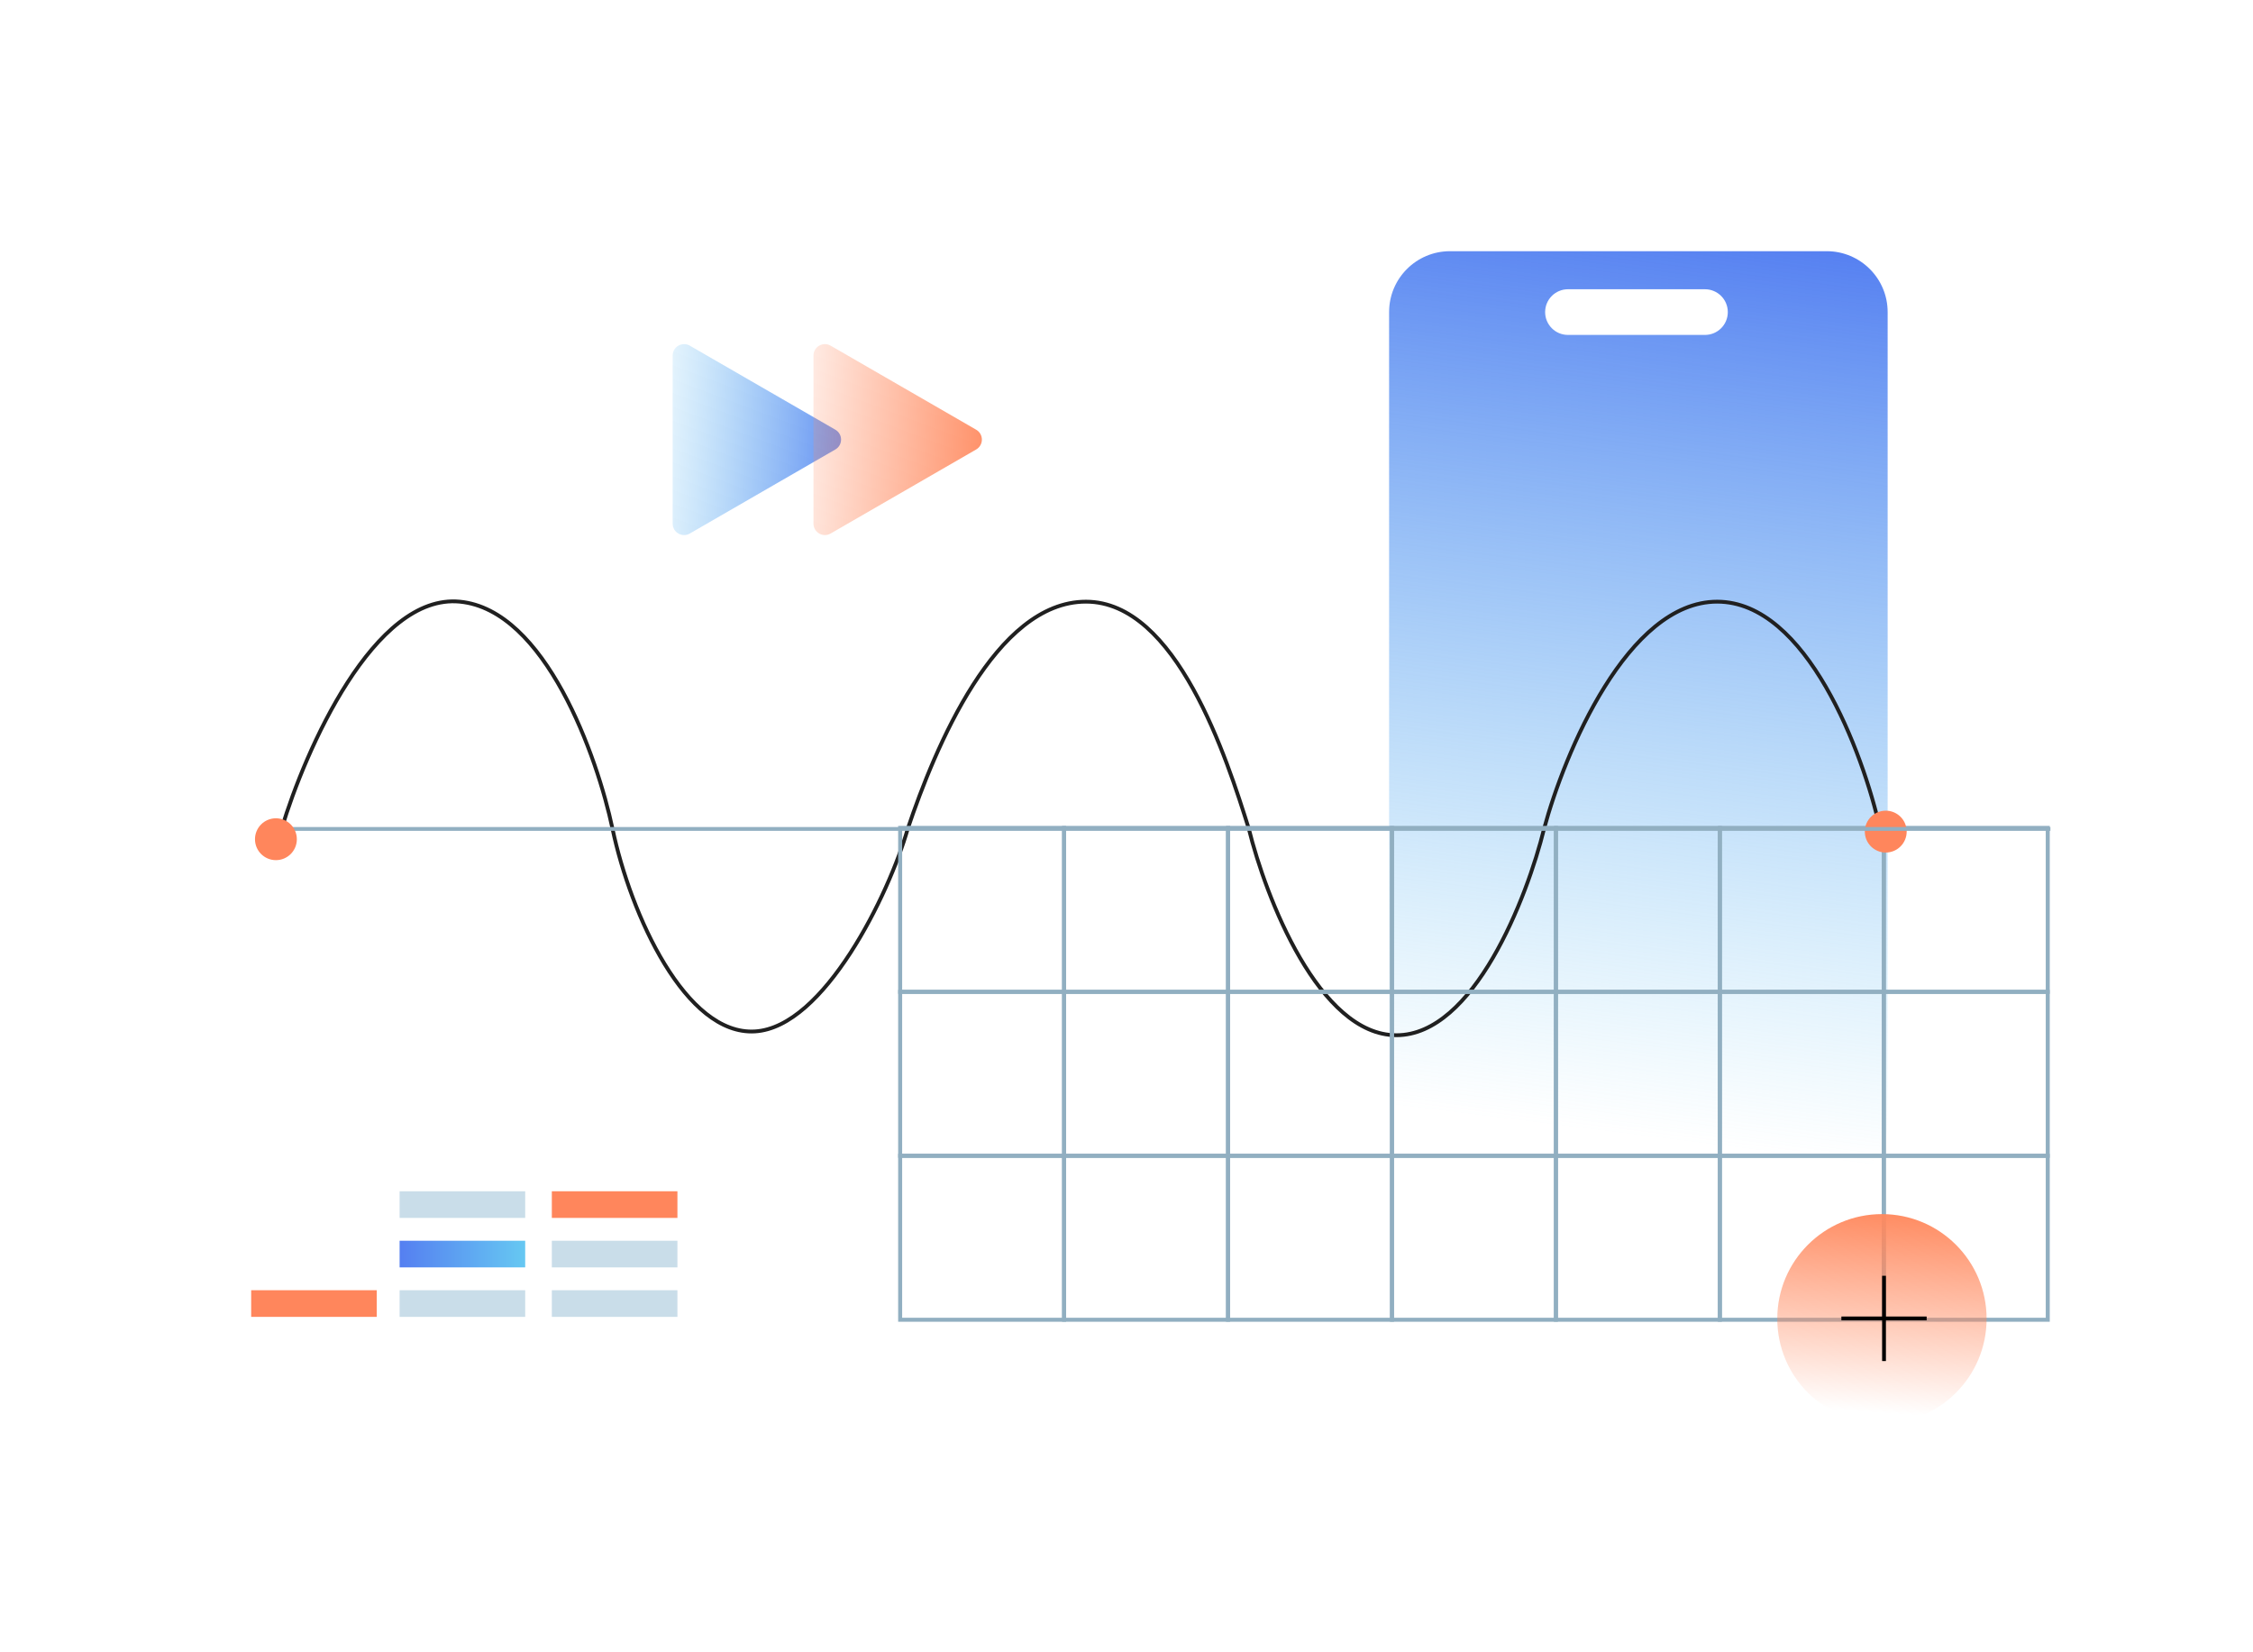 <svg width="592" height="434" viewBox="0 0 592 434" fill="none" xmlns="http://www.w3.org/2000/svg">
<path d="M480 66C488.837 66 496 73.163 496 82V295C496 303.837 488.837 311 480 311H381C372.163 311 365 303.837 365 295V82C365 73.163 372.163 66 381 66H480ZM412 76C408.686 76 406 78.686 406 82C406 85.314 408.686 88 412 88H448C451.314 88 454 85.314 454 82C454 78.686 451.314 76 448 76H412Z" fill="url(#paint0_linear_13693_60173)"/>
<path d="M219.5 112.902C221.5 114.057 221.5 116.943 219.5 118.098L181.25 140.182C179.25 141.336 176.75 139.893 176.75 137.584L176.75 93.416C176.75 91.107 179.25 89.664 181.25 90.818L219.5 112.902Z" fill="url(#paint1_linear_13693_60173)"/>
<path d="M256.5 112.902C258.5 114.057 258.5 116.943 256.5 118.098L218.25 140.182C216.25 141.336 213.75 139.893 213.75 137.584L213.75 93.416C213.75 91.107 216.25 89.664 218.25 90.818L256.5 112.902Z" fill="url(#paint2_linear_13693_60173)"/>
<path d="M74 217.754C80.242 196.96 98.344 155.913 120.815 158.083C143.287 160.253 156.93 198.768 160.943 217.754C165.744 240.473 180.188 272.084 198.379 270.999C216.57 269.914 233.618 234.932 238.522 217.754C245.656 196.508 261.555 158.083 285.338 158.083C309.12 158.083 322.344 199.22 328.14 217.754C332.599 235.836 346.599 272 366.93 272C387.261 272 401.261 235.836 405.72 217.754C411.07 197.864 427.656 158.083 451.197 158.083C474.739 158.083 489.541 197.864 494 217.754" stroke="#202020"/>
<rect x="236.525" y="217.525" width="43.078" height="43.078" stroke="#91AFC1" stroke-width="1.051"/>
<rect x="279.603" y="217.525" width="43.078" height="43.078" stroke="#91AFC1" stroke-width="1.051"/>
<rect x="322.681" y="217.525" width="43.078" height="43.078" stroke="#91AFC1" stroke-width="1.051"/>
<rect x="365.759" y="217.525" width="43.078" height="43.078" stroke="#91AFC1" stroke-width="1.051"/>
<rect x="408.836" y="217.525" width="43.078" height="43.078" stroke="#91AFC1" stroke-width="1.051"/>
<rect x="451.914" y="217.525" width="43.078" height="43.078" stroke="#91AFC1" stroke-width="1.051"/>
<rect x="494.992" y="217.525" width="43.078" height="43.078" stroke="#91AFC1" stroke-width="1.051"/>
<rect x="236.525" y="260.603" width="43.078" height="43.078" stroke="#91AFC1" stroke-width="1.051"/>
<rect x="279.603" y="260.603" width="43.078" height="43.078" stroke="#91AFC1" stroke-width="1.051"/>
<rect x="322.681" y="260.603" width="43.078" height="43.078" stroke="#91AFC1" stroke-width="1.051"/>
<rect x="365.759" y="260.603" width="43.078" height="43.078" stroke="#91AFC1" stroke-width="1.051"/>
<rect x="408.836" y="260.603" width="43.078" height="43.078" stroke="#91AFC1" stroke-width="1.051"/>
<rect x="451.914" y="260.603" width="43.078" height="43.078" stroke="#91AFC1" stroke-width="1.051"/>
<rect x="494.992" y="260.603" width="43.078" height="43.078" stroke="#91AFC1" stroke-width="1.051"/>
<rect x="236.525" y="303.681" width="43.078" height="43.078" stroke="#91AFC1" stroke-width="1.051"/>
<rect x="279.603" y="303.681" width="43.078" height="43.078" stroke="#91AFC1" stroke-width="1.051"/>
<rect x="322.681" y="303.681" width="43.078" height="43.078" stroke="#91AFC1" stroke-width="1.051"/>
<rect x="365.759" y="303.681" width="43.078" height="43.078" stroke="#91AFC1" stroke-width="1.051"/>
<rect x="408.836" y="303.681" width="43.078" height="43.078" stroke="#91AFC1" stroke-width="1.051"/>
<rect x="451.914" y="303.681" width="43.078" height="43.078" stroke="#91AFC1" stroke-width="1.051"/>
<rect x="494.992" y="303.681" width="43.078" height="43.078" stroke="#91AFC1" stroke-width="1.051"/>
<circle cx="495.5" cy="218.5" r="5.5" fill="#FF865C"/>
<path d="M74 217.799H538.771" stroke="#91AFC1"/>
<circle cx="494.5" cy="346.5" r="27.5" fill="url(#paint3_linear_13693_60173)"/>
<path d="M495.045 335.207V357.611" stroke="black"/>
<path d="M506.248 346.409L483.843 346.409" stroke="black"/>
<circle cx="72.5" cy="220.5" r="5.5" fill="#FF865C"/>
<rect x="66" y="339" width="33" height="7" fill="#FF865C"/>
<rect x="105" y="339" width="33" height="7" fill="#C9DDE9"/>
<rect x="105" y="313" width="33" height="7" fill="#C9DDE9"/>
<rect x="105" y="326" width="33" height="7" fill="url(#paint4_linear_13693_60173)"/>
<rect x="145" y="339" width="33" height="7" fill="#C9DDE9"/>
<rect x="145" y="313" width="33" height="7" fill="#FF865C"/>
<rect x="145" y="326" width="33" height="7" fill="#C9DDE9"/>
<defs>
<linearGradient id="paint0_linear_13693_60173" x1="496.587" y1="66.166" x2="466.985" y2="303.189" gradientUnits="userSpaceOnUse">
<stop stop-color="#557FF1"/>
<stop offset="1" stop-color="#66C8F2" stop-opacity="0"/>
</linearGradient>
<linearGradient id="paint1_linear_13693_60173" x1="223.957" y1="147.282" x2="162.333" y2="143.167" gradientUnits="userSpaceOnUse">
<stop stop-color="#557FF1"/>
<stop offset="1" stop-color="#66C8F2" stop-opacity="0"/>
</linearGradient>
<linearGradient id="paint2_linear_13693_60173" x1="260.957" y1="147.282" x2="199.333" y2="143.167" gradientUnits="userSpaceOnUse">
<stop stop-color="#FF895E"/>
<stop offset="1" stop-color="#FF895E" stop-opacity="0"/>
</linearGradient>
<linearGradient id="paint3_linear_13693_60173" x1="522.246" y1="319.037" x2="518.654" y2="372.837" gradientUnits="userSpaceOnUse">
<stop stop-color="#FF895E"/>
<stop offset="1" stop-color="#FF895E" stop-opacity="0"/>
</linearGradient>
<linearGradient id="paint4_linear_13693_60173" x1="105" y1="329.535" x2="138" y2="329.535" gradientUnits="userSpaceOnUse">
<stop stop-color="#557FF1"/>
<stop offset="1" stop-color="#66C8F2"/>
</linearGradient>
</defs>
</svg>
